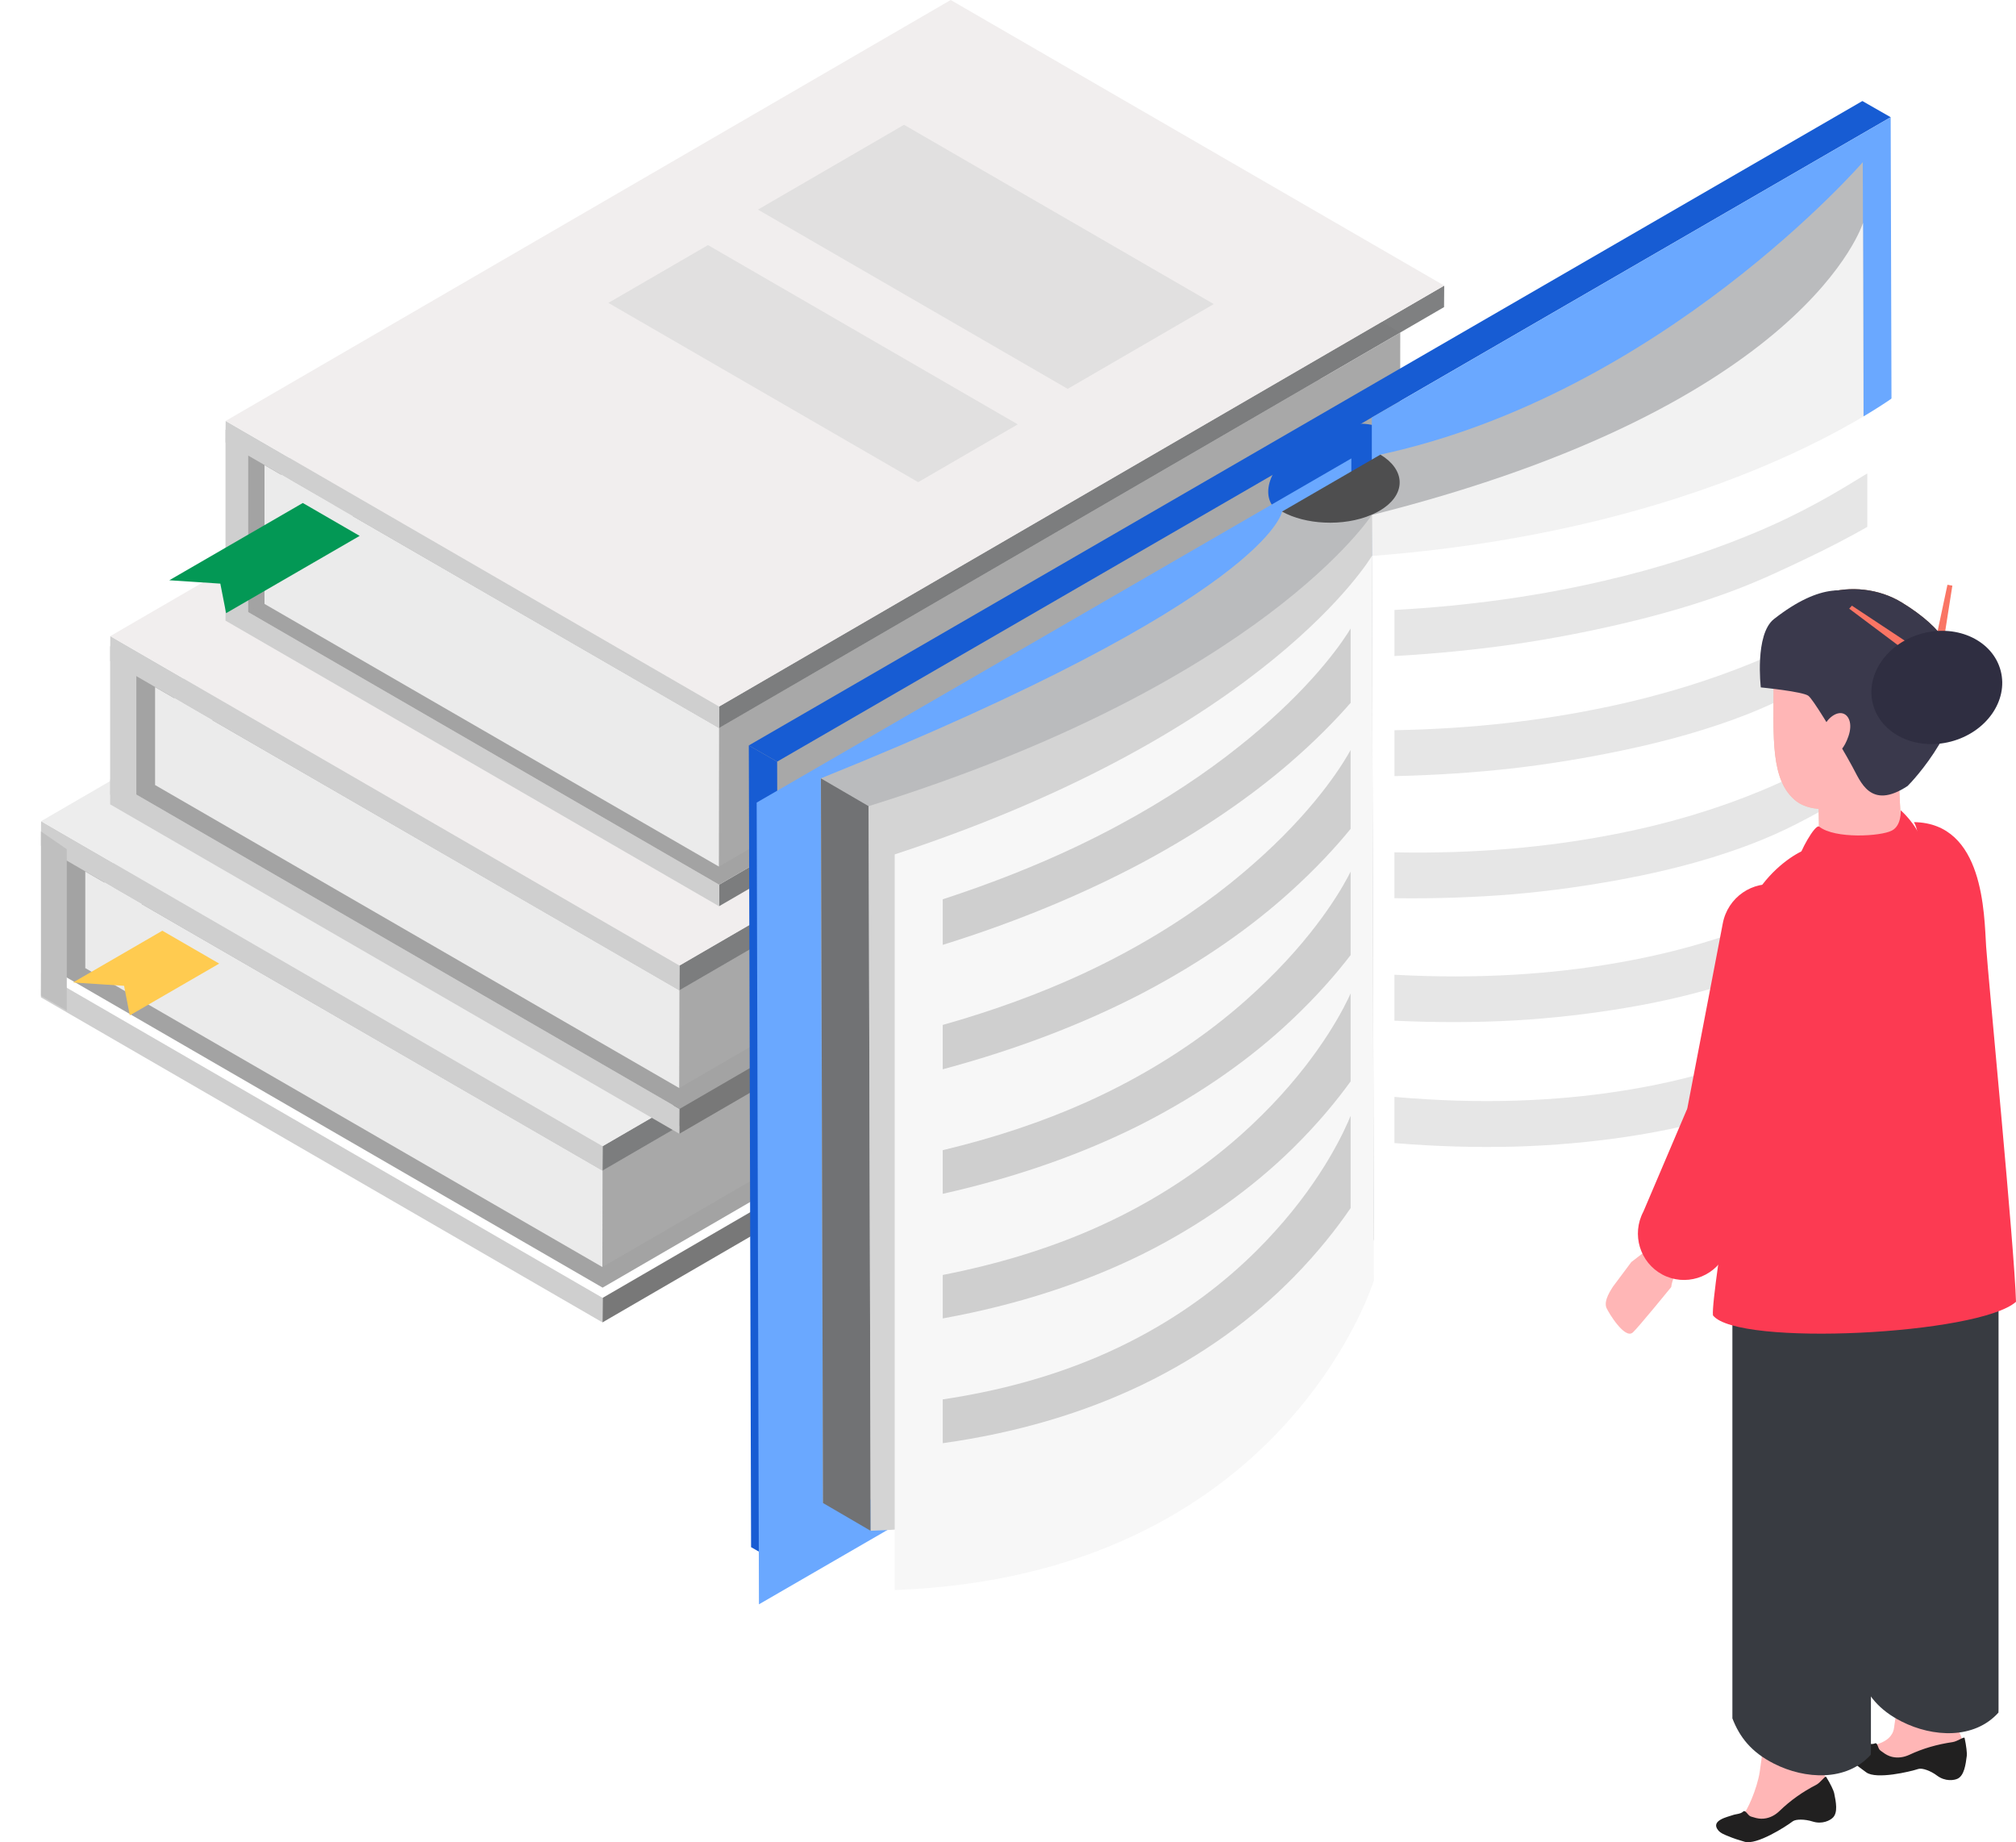 <svg width="197" height="180" viewBox="0 0 197 180" fill="none" xmlns="http://www.w3.org/2000/svg">
<g filter="url(#filter0_d_12_76956)">
<path d="M139.512 79.016L139.496 81.409L58.873 128.209L58.887 125.814L139.512 79.016Z" fill="#787878"/>
</g>
<g filter="url(#filter1_d_12_76956)">
<path d="M58.887 125.814L58.873 128.209L4 96.452L4.014 94.059L58.887 125.814Z" fill="#CFCFCF"/>
</g>
<path d="M139.512 79.016L58.887 125.814L4.014 94.059L84.639 47.261L139.512 79.016Z" fill="#A3A3A3"/>
<path d="M10.202 84.651L4.734 82.025V93.359L10.202 97.311V84.651Z" fill="#A3A3A3"/>
<path d="M134.626 70.416L134.607 79.846L58.863 123.8L58.882 114.368L134.626 70.416Z" fill="#A8A8A8"/>
<path d="M8.334 85.154V94.593L58.863 123.8L58.882 114.368L8.334 85.154Z" fill="#EBEBEB"/>
<path d="M7.135 95.997L12.123 96.322L12.684 99.209L21.42 94.152L15.864 90.938L7.135 95.997Z" fill="#FFCB50"/>
<path d="M83.683 40.933L11.084 83.066V86.709L58.882 114.368L134.626 70.416L83.683 40.933Z" fill="#DCDCDC"/>
<path d="M139.512 65.191L139.496 67.586L58.873 114.385L58.887 111.992L139.512 65.191Z" fill="#7C7D7E"/>
<path d="M58.887 111.992L58.873 114.385L4 82.63L4.014 80.237L58.887 111.992Z" fill="#CFCFCF"/>
<path d="M139.512 65.191L58.887 111.992L4.014 80.237L84.639 33.439L139.512 65.191Z" fill="#EDEDED"/>
<path d="M123.665 66.953L61.899 102.801L19.866 78.477L81.623 42.627L123.665 66.953Z" fill="#1A5175"/>
<path d="M115.189 67.895L63.508 97.89L28.34 77.536L80.016 47.541L115.189 67.895Z" fill="#22A6EF"/>
<path d="M75.366 87.056L65.113 93.009L36.757 76.601L47.015 70.651L75.366 87.056Z" fill="#1A5175"/>
<g filter="url(#filter2_d_12_76956)">
<path d="M6.527 97.753L4 96.29V80.237L6.527 81.975V97.753Z" fill="#BFBFBF"/>
</g>
<path d="M148.123 60.915L148.109 63.341L66.385 110.78L66.4 108.351L148.123 60.915Z" fill="#787878"/>
<path d="M66.4 108.351L66.385 110.78L10.762 78.591L10.777 76.165L66.4 108.351Z" fill="#CFCFCF"/>
<path d="M148.123 60.915L66.4 108.351L10.777 76.165L92.5 28.728L148.123 60.915Z" fill="#A3A3A3"/>
<path d="M17.047 66.626L11.508 63.967V75.456L17.047 79.459V66.626Z" fill="#A3A3A3"/>
<path d="M143.166 52.196L143.147 61.757L66.371 106.311L66.395 96.751L143.166 52.196Z" fill="#A8A8A8"/>
<path d="M15.155 67.136V76.705L66.371 106.311L66.395 96.751L15.155 67.136Z" fill="#EBEBEB"/>
<path d="M91.532 22.315L17.944 65.022V68.715L66.395 96.751L143.166 52.196L91.532 22.315Z" fill="#DCDCDC"/>
<path d="M148.123 46.905L148.109 49.331L66.385 96.768L66.4 94.341L148.123 46.905Z" fill="#7C7D7E"/>
<path d="M66.4 94.341L66.385 96.768L10.762 64.581L10.777 62.155L66.4 94.341Z" fill="#CFCFCF"/>
<path d="M148.123 46.905L66.4 94.341L10.777 62.155L92.5 14.716L148.123 46.905Z" fill="#F1EEEE"/>
<path d="M13.323 78.961L10.762 77.64V63.137L13.323 64.705V78.961Z" fill="#CFCFCF"/>
<path d="M141.127 45.316L141.11 47.417L70.264 88.547L70.272 86.441L141.127 45.316Z" fill="#7C7D7E"/>
<path d="M70.271 86.441L70.264 88.547L22.034 60.64L22.05 58.536L70.271 86.441Z" fill="#CFCFCF"/>
<path d="M141.127 45.316L70.272 86.441L22.05 58.536L92.901 12.148L141.127 45.316Z" fill="#A3A3A3"/>
<path d="M27.485 45.005L22.684 42.698V57.922L27.485 61.394V45.005Z" fill="#A3A3A3"/>
<path d="M136.831 32.495L136.815 46.047L70.25 84.672L70.269 71.123L136.831 32.495Z" fill="#A8A8A8"/>
<path d="M25.846 45.447V59.008L70.25 84.672L70.269 71.123L25.846 45.447Z" fill="#EBEBEB"/>
<path d="M92.06 6.589L28.266 43.613V46.815L70.269 71.123L136.831 32.495L92.06 6.589Z" fill="#DCDCDC"/>
<path opacity="0.9" d="M141.127 27.905L141.11 30.007L70.264 71.134L70.272 69.033L141.127 27.905Z" fill="#717274"/>
<path d="M70.271 69.033L70.264 71.134L22.034 43.229L22.05 41.128L70.271 69.033Z" fill="#CFCFCF"/>
<path d="M141.127 27.905L70.272 69.033L22.05 41.128L92.901 0L141.127 27.905Z" fill="#F1EEEE"/>
<path d="M24.256 60.96L22.034 59.814V41.977L24.256 43.338V60.96Z" fill="#CFCFCF"/>
<path d="M16.544 56.696L21.53 57.025L22.095 59.911L35.146 52.36L29.59 49.146L16.544 56.696Z" fill="#039855"/>
<path d="M69.183 23.947L99.453 41.464L89.723 47.111L59.448 29.596L69.183 23.947Z" fill="#E1E0E0"/>
<path d="M118.608 29.71L104.332 37.995L74.065 20.48L88.341 12.193L118.608 29.71Z" fill="#E1E0E0"/>
<path d="M76.163 152.756L73.394 151.17L73.172 72.835L75.941 74.419L76.163 152.756Z" fill="#175CD3"/>
<path d="M75.941 74.419L73.172 72.835L181.988 9.871L184.754 11.453L75.941 74.419Z" fill="#175CD3"/>
<path d="M133.168 41.405C136.211 41.547 137.349 43.746 135.7 46.317C134.06 48.888 130.257 50.856 127.217 50.714C124.174 50.572 123.038 48.373 124.685 45.805C126.329 43.231 130.125 41.263 133.168 41.405Z" fill="#175CD3"/>
<g filter="url(#filter3_d_12_76956)">
<path d="M75.941 74.419L76.163 152.756L134.051 119.259V40.793L75.941 74.419Z" fill="#6AA8FF"/>
</g>
<path d="M184.754 11.453L134.051 40.793V119.259L184.977 89.79L184.754 11.453Z" fill="#6AA8FF"/>
<path d="M182.028 15.848L182.232 86.648C182.232 86.648 175.511 115.103 135.442 116.493L134.027 50.297L134.893 44.417C162.409 38.474 182.028 15.848 182.028 15.848Z" fill="#BABBBD"/>
<path d="M134.25 121.116L129.593 118.405L129.411 53.003L129.401 51.058L129.392 47.605L129.396 47.602L134.023 50.299H134.027L134.051 50.316V50.318L134.25 121.116Z" fill="#717274"/>
<path d="M125.278 49.986L134.055 46.225L134.254 115.938C134.254 115.938 117.214 145.466 80.422 146.858L80.205 76.056C124.067 58.377 125.278 49.986 125.278 49.986Z" fill="#BABBBD"/>
<path d="M85.08 149.574L80.423 146.858L80.219 76.056L84.879 78.769L85.08 149.574Z" fill="#717274"/>
<path d="M182.052 21.772L182.232 93.405C182.232 93.405 174.818 120.186 134.254 121.116L134.056 50.32C176.628 39.626 182.052 21.772 182.052 21.772Z" fill="#F2F2F2"/>
<g filter="url(#filter4_d_12_76956)">
<path d="M186.316 33.873L187.244 109.018C187.244 109.018 172.184 126.272 134.238 121.118L134.058 50.323C169.461 47.602 186.316 33.873 186.316 33.873Z" fill="white"/>
</g>
<path d="M182.468 97.353C180.954 98.478 178.758 99.927 175.821 101.357C175.031 101.744 174.186 102.125 173.29 102.5C169.645 104.032 164.816 105.576 158.748 106.544C158.561 106.575 158.367 106.603 158.178 106.634C152.097 107.571 144.808 107.934 136.261 107.177V111.688C140.329 112.022 144.262 112.136 148.043 112.034C151.82 111.925 155.443 111.593 158.895 111.081C164.659 110.222 169.989 108.785 174.745 106.769C177.965 105.401 180.486 103.869 182.466 102.604L182.468 97.353Z" fill="#E6E6E6"/>
<path d="M182.468 84.411C180.94 85.547 178.512 87.195 175.107 88.82C174.319 89.197 173.484 89.567 172.596 89.935C168.928 91.46 164.165 92.999 158.268 94.035C158.081 94.069 157.892 94.099 157.707 94.133C151.704 95.164 144.572 95.695 136.261 95.24V99.73C140.338 99.924 144.257 99.912 148.001 99.706C151.78 99.49 155.372 99.061 158.774 98.492C164.127 97.6 169.056 96.255 173.441 94.431C177.175 92.878 179.934 91.08 182.038 89.849C182.185 89.764 182.331 89.681 182.468 89.598V84.411Z" fill="#E6E6E6"/>
<path d="M182.468 71.495C180.949 72.572 178.285 74.431 174.347 76.272C173.564 76.637 172.738 76.995 171.865 77.355C168.166 78.876 163.474 80.405 157.745 81.515C157.561 81.551 157.376 81.586 157.194 81.62C151.285 82.744 144.319 83.439 136.261 83.282V87.762C140.334 87.817 144.222 87.677 147.915 87.371C151.699 87.044 155.263 86.522 158.614 85.896C163.552 84.976 168.079 83.716 172.092 82.092C175.478 80.716 178.058 79.146 180.086 78.046C180.949 77.576 181.742 77.132 182.468 76.715V71.495Z" fill="#E6E6E6"/>
<path d="M182.469 58.721C180.94 59.7 178.032 61.733 173.588 63.758C172.814 64.112 171.998 64.463 171.136 64.814C167.416 66.327 162.788 67.852 157.227 69.031C157.045 69.069 156.865 69.106 156.68 69.144C150.866 70.359 144.065 71.213 136.264 71.348V75.833C140.336 75.745 144.198 75.482 147.84 75.071C151.621 74.635 155.159 74.025 158.46 73.34C162.987 72.398 167.109 71.217 170.748 69.79C173.782 68.594 176.193 67.264 178.145 66.275C179.79 65.435 181.233 64.657 182.469 63.955V58.721Z" fill="#E6E6E6"/>
<path d="M182.469 46.26C182.36 46.324 182.246 46.391 182.133 46.459C180.37 47.531 177.329 49.467 172.894 51.445C172.121 51.786 171.314 52.128 170.467 52.469C166.716 53.977 162.161 55.495 156.766 56.743C156.593 56.786 156.413 56.826 156.231 56.866C150.492 58.175 143.843 59.186 136.264 59.599V64.102C140.35 63.872 144.205 63.483 147.821 62.969C151.602 62.423 155.116 61.731 158.36 60.976C162.483 60.021 166.2 58.911 169.466 57.677C172.151 56.662 174.385 55.581 176.257 54.696C178.72 53.532 180.796 52.436 182.469 51.483V46.26Z" fill="#E6E6E6"/>
<path d="M135.253 49.621C135.246 49.621 135.246 49.623 135.246 49.623C135.101 49.727 134.945 49.825 134.78 49.922C134.616 50.017 134.446 50.107 134.266 50.188C134.266 50.188 134.266 50.192 134.261 50.192C134.186 50.228 134.108 50.264 134.025 50.299C134.025 50.299 134.025 50.299 134.02 50.299C132.662 50.885 131.01 51.139 129.399 51.058C127.903 50.987 126.441 50.631 125.276 49.986L129.389 47.605L129.394 47.602L134.891 44.42C137.276 45.864 137.394 48.096 135.253 49.621Z" fill="#4E4E4F"/>
<path d="M134.051 50.316L134.254 121.116C134.254 121.116 125.151 148.182 85.082 149.571L84.881 78.769C123.424 66.761 134.051 50.316 134.051 50.316Z" fill="#D4D4D4"/>
<g filter="url(#filter5_d_12_76956)">
<path d="M134.062 50.316L134.252 121.116C134.252 121.116 125.428 149.972 87.429 151.36V79.483C123.987 67.477 134.062 50.316 134.062 50.316Z" fill="#F7F7F7"/>
</g>
<path d="M131.98 109.025C131.431 110.384 129.33 115.068 124.637 120.255C124.088 120.869 123.502 121.488 122.879 122.109C119.564 125.425 115.738 128.273 111.376 130.602C110.021 131.328 108.613 131.999 107.153 132.618C102.619 134.535 97.607 135.915 92.124 136.733V141.012C99.351 140.001 105.887 138.061 111.646 135.289C117.437 132.488 122.394 128.895 126.478 124.718C128.771 122.373 130.582 120.084 131.982 118.037V109.025H131.98Z" fill="#CFCFCF"/>
<path d="M131.98 97.067C131.462 98.233 129.245 102.806 124.209 108.043C123.644 108.631 123.04 109.231 122.401 109.836C119.107 112.957 115.264 115.76 110.816 118.141C109.467 118.862 108.061 119.541 106.608 120.174C102.254 122.064 97.425 123.539 92.124 124.573V128.821C99.436 127.498 105.948 125.354 111.613 122.558C117.482 119.633 122.366 116.09 126.308 112.222C128.686 109.886 130.553 107.637 131.98 105.659V97.067Z" fill="#CFCFCF"/>
<path d="M131.981 85.161C131.462 86.223 129.127 90.627 123.802 95.819C123.218 96.386 122.6 96.965 121.95 97.55C118.682 100.482 114.818 103.233 110.267 105.671C108.932 106.387 107.541 107.07 106.088 107.723C101.902 109.592 97.259 111.157 92.122 112.383V116.647C99.529 114.987 106.022 112.644 111.597 109.822C117.555 106.779 122.366 103.288 126.152 99.721C128.609 97.408 130.525 95.219 131.981 93.317V85.161Z" fill="#CFCFCF"/>
<path d="M131.98 73.281C131.42 74.315 128.968 78.499 123.417 83.572C122.818 84.119 122.186 84.674 121.514 85.244C118.279 87.99 114.394 90.687 109.746 93.179C108.421 93.891 107.037 94.579 105.586 95.248C101.573 97.093 97.089 98.743 92.12 100.145V104.478C99.64 102.465 106.114 99.91 111.602 97.059C117.645 93.896 122.39 90.469 126.02 87.193C128.54 84.926 130.497 82.803 131.978 80.989V73.281H131.98Z" fill="#CFCFCF"/>
<path d="M131.98 61.413C131.348 62.466 128.774 66.407 123.05 71.305C122.439 71.832 121.791 72.368 121.102 72.915C117.898 75.477 113.989 78.119 109.244 80.666C107.929 81.371 106.556 82.068 105.113 82.751C101.256 84.577 96.935 86.299 92.124 87.869V92.321C99.772 89.939 106.237 87.157 111.641 84.276C117.758 80.993 122.444 77.628 125.918 74.647C128.487 72.434 130.477 70.397 131.982 68.672V61.413H131.98Z" fill="#CFCFCF"/>
<path d="M188.874 172.351C188.708 172.242 188.538 172.145 188.353 172.069C186.938 171.476 186.074 172.707 184.782 172.586C184.43 172.553 183.143 172.176 182.468 171.851C182.383 171.815 182.3 171.785 182.215 171.754C182.135 171.208 182.087 170.774 182.153 170.736C182.475 170.589 184.827 170.499 185.078 168.853C185.35 167.105 185.53 165.44 185.469 163.484C185.45 162.789 185.305 158.261 185.074 153.466L191.766 151.023C191.929 154.096 192.705 159.086 191.69 162.018C191.373 162.917 191.077 165.058 190.947 166.119C190.871 166.702 190.966 167.722 191.105 168.405C191.155 168.666 191.548 169.377 191.661 169.738C191.799 170.174 191.666 170.26 191.766 170.549C191.993 171.177 192.033 170.952 191.529 171.137C191.198 171.251 190.814 171.282 190.488 171.388C190.031 171.538 189.709 171.796 189.347 172.053C189.196 172.164 189.037 172.259 188.874 172.351Z" fill="#FFB6B6"/>
<path d="M182.085 170.331C182.443 170.321 182.873 170.487 183.193 170.352C183.242 170.331 183.292 170.312 183.349 170.352C183.486 170.456 183.531 170.774 183.645 170.933C183.73 171.042 183.867 171.128 183.962 171.194C184.269 171.429 184.565 171.583 184.878 171.659C185.486 171.804 186.066 171.694 186.577 171.46C187.923 170.829 189.3 170.44 190.801 170.219C191.293 170.146 191.936 169.648 191.977 169.816C192.149 170.592 192.223 171.334 192.192 171.552C192.078 172.472 191.925 173.452 191.326 173.777C190.959 173.971 190.076 174.083 189.288 173.495C188.652 173.011 187.821 172.726 187.459 172.842C186.633 173.113 183.368 173.884 182.376 173.181C181.915 172.849 181.451 172.513 181.004 172.107C180.789 171.91 180.419 171.621 180.292 171.253C179.875 170.079 181.671 170.345 182.085 170.331Z" fill="#212020"/>
<path d="M178.532 174.019C178.418 173.66 178.028 172.944 177.976 172.683C177.834 172 177.744 170.98 177.817 170.397C177.95 169.339 178.246 167.195 178.558 166.296C179.583 163.365 178.802 158.375 178.643 155.303L171.814 156.115C172.036 160.915 172.323 167.065 172.342 167.762C172.408 169.716 172.223 171.381 171.956 173.132C171.703 174.782 170.683 177.05 170.375 177.206C170.247 177.265 170.044 177.745 169.857 178.179C170.094 178.174 170.328 178.179 170.569 178.216C170.983 178.288 171.421 178.356 171.823 178.473C171.956 178.503 172.081 178.541 172.214 178.582C172.228 178.572 172.233 178.572 172.254 178.567C172.964 178.378 173.627 178.202 174.296 178.278C174.329 178.02 174.386 177.763 174.519 177.564C174.904 176.974 175.654 176.734 176.222 176.333C176.58 176.08 176.901 175.816 177.353 175.674C177.689 175.563 178.07 175.532 178.399 175.418C178.899 175.23 178.861 175.456 178.641 174.827C178.539 174.543 178.671 174.453 178.532 174.019Z" fill="#FFB6B6"/>
<path d="M169.286 177.363C169.618 177.237 170.074 177.256 170.332 177.012C170.37 176.981 170.413 176.943 170.484 176.969C170.649 177.024 170.801 177.306 170.959 177.417C171.068 177.496 171.224 177.531 171.343 177.562C171.705 177.681 172.036 177.728 172.351 177.695C172.98 177.635 173.487 177.337 173.894 176.945C174.959 175.914 176.132 175.086 177.479 174.391C177.924 174.156 178.359 173.471 178.449 173.618C178.875 174.294 179.182 174.967 179.227 175.181C179.421 176.099 179.594 177.069 179.133 177.571C178.851 177.877 178.054 178.276 177.124 177.977C176.364 177.735 175.484 177.735 175.181 177.96C174.488 178.489 171.657 180.299 170.484 179.957C169.94 179.798 169.395 179.632 168.844 179.395C168.577 179.286 168.127 179.127 167.888 178.821C167.112 177.856 168.894 177.512 169.286 177.363Z" fill="#212020"/>
<path d="M185.822 168.206C183.574 167.07 182.454 165.585 181.756 163.782V120.074C181.756 116.327 184.792 113.289 188.529 113.289C192.268 113.289 195.294 116.327 195.294 120.074V167.029C195.294 167.134 195.289 167.233 195.285 167.335C192.921 169.965 188.874 169.754 185.822 168.206Z" fill="#383B41"/>
<path d="M173.351 172.325C171.103 171.187 169.984 169.702 169.286 167.9V124.196C169.286 120.444 172.317 117.409 176.056 117.409C179.797 117.409 182.823 120.444 182.823 124.196V171.149C182.823 171.256 182.814 171.346 182.809 171.45C180.443 174.083 176.401 173.869 173.351 172.325Z" fill="#383B41"/>
<path d="M175.735 106.053L174.296 111.776L174.904 114.544C174.984 114.8 175.292 116.109 176.028 116.32C176.513 116.465 179.353 116.946 179.339 115.948C179.329 115.288 178.491 109.874 178.491 109.874C178.475 109.511 178.82 108.439 178.678 108.192L177.718 106.553L175.735 106.053Z" fill="#E9C2B0"/>
<path d="M174.386 88.263C174.386 84.58 178.413 81.091 182.285 79.345C183.761 78.686 185.64 79.594 187.027 80.329C188.785 81.266 190.001 82.905 190.001 84.969C190.001 88.652 189.469 105.477 185.791 105.477C182.114 105.477 174.386 91.953 174.386 88.263Z" fill="white"/>
<path d="M175.926 86.913C176.442 86.114 180.817 84.565 184.497 84.565C188.171 84.565 189.998 81.281 189.998 84.969C189.998 88.652 189.466 105.477 185.789 105.477C182.114 105.477 173.945 90.013 175.926 86.913Z" fill="#DCDCDC"/>
<path d="M185.69 80.358C185.695 82.585 181.766 83.178 178.766 83.484C178.757 83.484 178.752 83.493 178.742 83.493C178.122 82.933 177.775 82.395 177.775 82.395L177.701 77.91L185.595 77.23L185.751 80.284C185.733 80.303 185.69 80.334 185.69 80.358Z" fill="#E9C2B0"/>
<path d="M186.75 74.037C183.051 77.922 181.601 77.865 177.907 75.263C174.213 72.652 172.682 68.957 173.564 63.476C174.501 57.644 181.43 56.169 185.836 58.866C194.258 64.012 191.345 69.213 186.75 74.037Z" fill="#915533"/>
<path d="M185.15 70.299C184.935 71.945 183.972 76.788 182.942 77.673C181.501 78.923 177.396 79.767 175.5 78.259C172.963 76.241 173.316 71.986 173.316 66.699C173.316 61.413 176.728 60.417 179.641 62.67C182.545 64.916 185.848 65.072 185.15 70.299Z" fill="#E9C2B0"/>
<path d="M180.247 71.414C179.771 72.797 179.111 73.61 178.231 73.501C177.355 73.39 176.894 72.453 177.076 71.004C177.27 69.548 178.538 68.487 179.416 68.601C180.289 68.713 180.796 69.846 180.247 71.414Z" fill="#E9C2B0"/>
<path d="M175.793 83.911C175.77 83.441 177.365 80.448 177.774 80.773C179.307 81.985 183.789 81.722 184.868 81.155C185.839 80.654 185.734 79.17 185.734 79.17C185.734 79.17 191.873 84.551 183.382 86.214C181.674 86.55 179.767 86.422 178.214 85.68C176.884 85.028 174.57 85.13 175.793 83.911Z" fill="white"/>
<path d="M177.464 107.708C177.374 107.293 177.632 106.881 178.043 106.79C178.458 106.7 178.869 106.959 178.959 107.372L179.875 111.475C179.963 111.887 179.709 112.298 179.295 112.39C178.879 112.487 178.472 112.222 178.379 111.811L177.464 107.708Z" fill="#E9C2B0"/>
<path d="M174.996 103.072C173.851 105.308 174.714 108.05 176.929 109.195C179.146 110.341 181.877 109.459 183.027 107.229L186.139 98.921C187.284 96.687 186.425 93.948 184.21 92.8C181.991 91.652 179.258 92.534 178.108 94.771L174.996 103.072Z" fill="#F4B01D"/>
<path d="M174.385 88.263C174.385 84.58 178.413 81.091 182.284 79.345C183.761 78.686 185.639 79.594 187.026 80.329C188.784 81.266 190.001 82.905 190.001 84.969C190.001 88.652 189.468 105.477 185.791 105.477C182.114 105.477 174.385 91.953 174.385 88.263Z" fill="white"/>
<path d="M175.925 86.913C176.441 86.114 180.816 84.565 184.496 84.565C188.171 84.565 189.998 81.281 189.998 84.969C189.998 88.652 189.465 105.477 185.788 105.477C182.113 105.477 173.945 90.013 175.925 86.913Z" fill="#DCDCDC"/>
<path d="M185.689 80.358C185.694 82.585 181.766 83.178 178.765 83.484C178.756 83.484 178.751 83.493 178.742 83.493C178.122 82.933 177.774 82.395 177.774 82.395L177.701 77.91L185.595 77.23L185.751 80.284C185.732 80.303 185.689 80.334 185.689 80.358Z" fill="#FFB6B6"/>
<path d="M186.749 74.037C183.051 77.922 181.6 77.865 177.906 75.263C174.212 72.652 172.681 68.957 173.564 63.476C174.501 57.644 181.43 56.169 185.836 58.866C194.258 64.012 191.345 69.213 186.749 74.037Z" fill="#3A394C"/>
<path d="M185.15 70.299C184.935 71.945 183.972 76.788 182.942 77.673C181.501 78.923 177.396 79.767 175.5 78.259C172.963 76.241 173.316 71.986 173.316 66.699C173.316 61.413 176.728 60.417 179.641 62.67C182.545 64.916 185.848 65.072 185.15 70.299Z" fill="#FFB6B6"/>
<path d="M191.118 64.949C190.801 62.663 185.318 62.44 185.318 62.44C184.916 62.122 182.507 53.316 173.351 60.485C171.449 61.975 172.064 67.164 172.064 67.164C172.064 67.164 176.215 67.574 176.719 67.992C177.18 68.362 178.955 71.286 180.439 73.881C180.637 74.227 180.831 74.569 181.009 74.905C181.802 76.319 182.743 79.21 186.404 76.8C186.669 76.563 192.784 70.202 191.118 64.949Z" fill="#3A394C"/>
<path d="M180.623 71.95C180.232 73.067 179.697 73.727 178.995 73.641C178.282 73.542 177.911 72.794 178.065 71.621C178.214 70.451 179.238 69.59 179.946 69.683C180.656 69.773 181.063 70.693 180.623 71.95Z" fill="#FFB6B6"/>
<path d="M175.793 83.911C175.77 83.441 177.365 80.448 177.774 80.773C179.307 81.985 183.789 81.722 184.868 81.155C185.839 80.654 185.734 79.17 185.734 79.17C185.734 79.17 191.873 84.551 183.382 86.214C181.674 86.55 179.767 86.422 178.214 85.68C176.884 85.028 174.57 85.13 175.793 83.911Z" fill="#FC3A52"/>
<path d="M167.386 128.522C167.158 126.276 171.472 102.199 170.651 99.697C167.203 89.192 173.933 84.103 176.233 83.095C176.233 83.095 178.557 85.744 183.723 84.608C188.976 83.455 187.024 80.329 187.024 80.329C193.884 80.42 193.881 89.323 194.083 92.503C194.27 95.397 196.875 122.207 197 127.197C193.377 130.408 169.79 131.601 167.386 128.522Z" fill="#FC3A52"/>
<path d="M164.295 123.76C164.565 123.48 164.565 123.032 164.29 122.759C164.009 122.479 163.564 122.489 163.292 122.769L160.566 125.515C160.294 125.797 160.294 126.246 160.571 126.521C160.843 126.793 161.297 126.793 161.567 126.518L164.295 123.76Z" fill="#E9C2B0"/>
<path d="M162.364 121.028L159.407 123.317L157.629 125.698C157.48 125.942 156.657 127.083 156.99 127.813C157.208 128.295 158.779 130.889 159.556 130.194C160.076 129.727 163.311 125.755 163.311 125.755C163.32 125.748 163.344 124.768 164.47 123.205L165.89 122.448L162.364 121.028Z" fill="#FFB6B6"/>
<path d="M164.87 108.361C164.399 110.92 166.075 113.379 168.616 113.846C171.153 114.318 173.597 112.625 174.068 110.071L177.535 91.953C178.006 89.392 176.333 86.942 173.796 86.468C171.255 85.996 168.817 87.684 168.344 90.243L164.87 108.361Z" fill="#FC3A52"/>
<path d="M160.589 118.384C159.41 120.604 160.241 123.353 162.441 124.534C164.644 125.708 167.385 124.869 168.563 122.644L172.785 112.73C173.963 110.513 173.132 107.759 170.932 106.583C168.729 105.407 165.988 106.253 164.81 108.476L160.589 118.384Z" fill="#FC3A52"/>
<path d="M187.604 69.847L190.301 57.137L190.781 57.222L188.775 69.987L187.604 69.847Z" fill="#FA7564"/>
<path d="M194.504 68.136L193.725 69.235L180.701 59.473L180.964 59.179L194.504 68.136Z" fill="#FA7564"/>
<path d="M183.02 68.8C183.785 71.722 187.19 73.361 190.637 72.458C194.085 71.559 196.265 68.466 195.505 65.546C194.748 62.622 191.335 60.983 187.888 61.882C184.44 62.779 182.261 65.879 183.02 68.8Z" fill="#2F2E41"/>
<defs>
<filter id="filter0_d_12_76956" x="54.873" y="76.016" width="88.64" height="57.194" filterUnits="userSpaceOnUse" color-interpolation-filters="sRGB">
<feFlood flood-opacity="0" result="BackgroundImageFix"/>
<feColorMatrix in="SourceAlpha" type="matrix" values="0 0 0 0 0 0 0 0 0 0 0 0 0 0 0 0 0 0 127 0" result="hardAlpha"/>
<feOffset dy="1"/>
<feGaussianBlur stdDeviation="2"/>
<feComposite in2="hardAlpha" operator="out"/>
<feColorMatrix type="matrix" values="0 0 0 0 0 0 0 0 0 0 0 0 0 0 0 0 0 0 0.25 0"/>
<feBlend mode="normal" in2="BackgroundImageFix" result="effect1_dropShadow_12_76956"/>
<feBlend mode="normal" in="SourceGraphic" in2="effect1_dropShadow_12_76956" result="shape"/>
</filter>
<filter id="filter1_d_12_76956" x="0" y="91.059" width="62.887" height="42.15" filterUnits="userSpaceOnUse" color-interpolation-filters="sRGB">
<feFlood flood-opacity="0" result="BackgroundImageFix"/>
<feColorMatrix in="SourceAlpha" type="matrix" values="0 0 0 0 0 0 0 0 0 0 0 0 0 0 0 0 0 0 127 0" result="hardAlpha"/>
<feOffset dy="1"/>
<feGaussianBlur stdDeviation="2"/>
<feComposite in2="hardAlpha" operator="out"/>
<feColorMatrix type="matrix" values="0 0 0 0 0 0 0 0 0 0 0 0 0 0 0 0 0 0 0.25 0"/>
<feBlend mode="normal" in2="BackgroundImageFix" result="effect1_dropShadow_12_76956"/>
<feBlend mode="normal" in="SourceGraphic" in2="effect1_dropShadow_12_76956" result="shape"/>
</filter>
<filter id="filter2_d_12_76956" x="0" y="77.237" width="10.527" height="25.516" filterUnits="userSpaceOnUse" color-interpolation-filters="sRGB">
<feFlood flood-opacity="0" result="BackgroundImageFix"/>
<feColorMatrix in="SourceAlpha" type="matrix" values="0 0 0 0 0 0 0 0 0 0 0 0 0 0 0 0 0 0 127 0" result="hardAlpha"/>
<feOffset dy="1"/>
<feGaussianBlur stdDeviation="2"/>
<feComposite in2="hardAlpha" operator="out"/>
<feColorMatrix type="matrix" values="0 0 0 0 0 0 0 0 0 0 0 0 0 0 0 0 0 0 0.25 0"/>
<feBlend mode="normal" in2="BackgroundImageFix" result="effect1_dropShadow_12_76956"/>
<feBlend mode="normal" in="SourceGraphic" in2="effect1_dropShadow_12_76956" result="shape"/>
</filter>
<filter id="filter3_d_12_76956" x="69.941" y="40.793" width="66.11" height="119.963" filterUnits="userSpaceOnUse" color-interpolation-filters="sRGB">
<feFlood flood-opacity="0" result="BackgroundImageFix"/>
<feColorMatrix in="SourceAlpha" type="matrix" values="0 0 0 0 0 0 0 0 0 0 0 0 0 0 0 0 0 0 127 0" result="hardAlpha"/>
<feOffset dx="-2" dy="4"/>
<feGaussianBlur stdDeviation="2"/>
<feComposite in2="hardAlpha" operator="out"/>
<feColorMatrix type="matrix" values="0 0 0 0 0 0 0 0 0 0 0 0 0 0 0 0 0 0 0.1 0"/>
<feBlend mode="normal" in2="BackgroundImageFix" result="effect1_dropShadow_12_76956"/>
<feBlend mode="normal" in="SourceGraphic" in2="effect1_dropShadow_12_76956" result="shape"/>
</filter>
<filter id="filter4_d_12_76956" x="130.058" y="33.873" width="61.185" height="96.206" filterUnits="userSpaceOnUse" color-interpolation-filters="sRGB">
<feFlood flood-opacity="0" result="BackgroundImageFix"/>
<feColorMatrix in="SourceAlpha" type="matrix" values="0 0 0 0 0 0 0 0 0 0 0 0 0 0 0 0 0 0 127 0" result="hardAlpha"/>
<feOffset dy="4"/>
<feGaussianBlur stdDeviation="2"/>
<feComposite in2="hardAlpha" operator="out"/>
<feColorMatrix type="matrix" values="0 0 0 0 0 0 0 0 0 0 0 0 0 0 0 0 0 0 0.1 0"/>
<feBlend mode="normal" in2="BackgroundImageFix" result="effect1_dropShadow_12_76956"/>
<feBlend mode="normal" in="SourceGraphic" in2="effect1_dropShadow_12_76956" result="shape"/>
</filter>
<filter id="filter5_d_12_76956" x="83.429" y="50.316" width="54.823" height="109.044" filterUnits="userSpaceOnUse" color-interpolation-filters="sRGB">
<feFlood flood-opacity="0" result="BackgroundImageFix"/>
<feColorMatrix in="SourceAlpha" type="matrix" values="0 0 0 0 0 0 0 0 0 0 0 0 0 0 0 0 0 0 127 0" result="hardAlpha"/>
<feOffset dy="4"/>
<feGaussianBlur stdDeviation="2"/>
<feComposite in2="hardAlpha" operator="out"/>
<feColorMatrix type="matrix" values="0 0 0 0 0 0 0 0 0 0 0 0 0 0 0 0 0 0 0.1 0"/>
<feBlend mode="normal" in2="BackgroundImageFix" result="effect1_dropShadow_12_76956"/>
<feBlend mode="normal" in="SourceGraphic" in2="effect1_dropShadow_12_76956" result="shape"/>
</filter>
</defs>
</svg>
